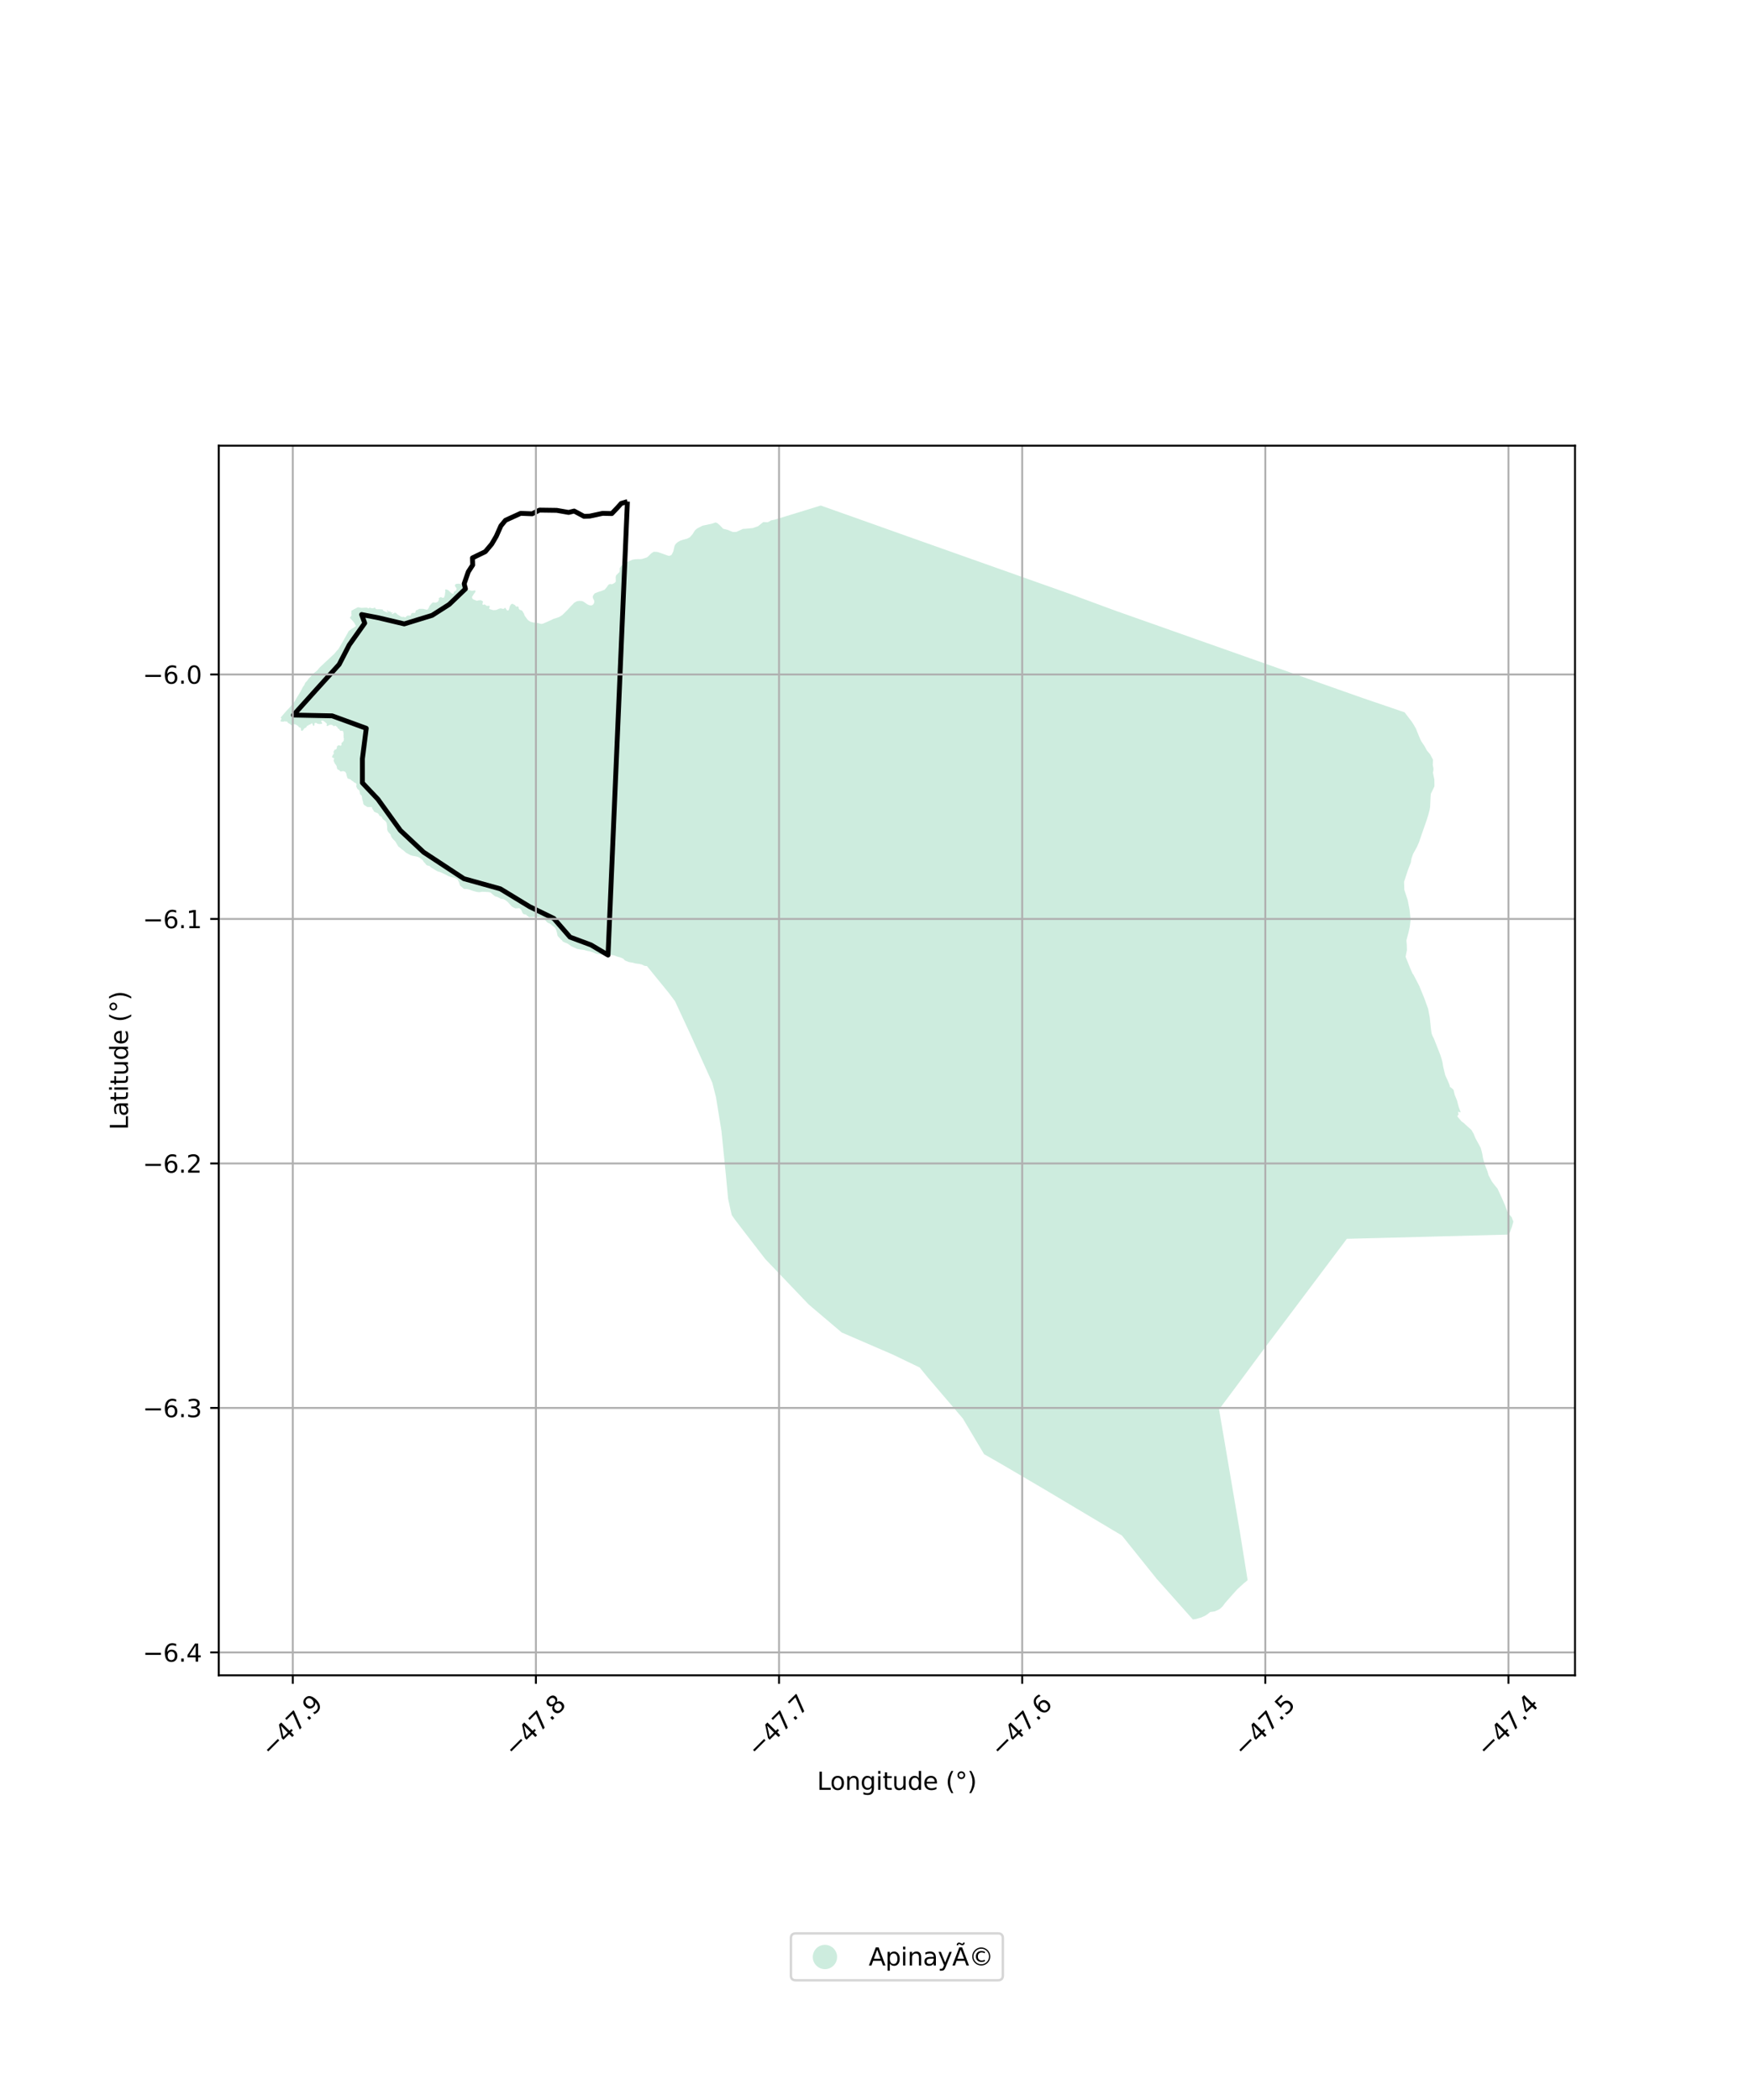 <?xml version="1.0" encoding="utf-8" standalone="no"?>
<!DOCTYPE svg PUBLIC "-//W3C//DTD SVG 1.1//EN"
  "http://www.w3.org/Graphics/SVG/1.1/DTD/svg11.dtd">
<svg xmlns:xlink="http://www.w3.org/1999/xlink" width="720pt" height="864pt" viewBox="0 0 720 864" xmlns="http://www.w3.org/2000/svg" version="1.1">
 <defs>
  <style type="text/css">*{stroke-linejoin: round; stroke-linecap: butt}</style>
 </defs>
 <g id="figure_1">
  <g id="patch_1">
   <path d="M 0 864 
L 720 864 
L 720 0 
L 0 0 
z
" style="fill: #ffffff"/>
  </g>
  <g id="axes_1">
   <g id="patch_2">
    <path d="M 90 689.273 
L 648 689.273 
L 648 183.367 
L 90 183.367 
z
" style="fill: #ffffff"/>
   </g>
   <g id="PatchCollection_1">
    <path d="M 200.013 249.144 
L 200.421 249.297 
L 201.021 249.223 
L 201.478 249.309 
L 201.456 249.742 
L 201.236 250.403 
L 201.699 250.683 
L 202.941 251.037 
L 204.086 250.966 
L 204.727 250.715 
L 205.326 250.452 
L 205.962 250.286 
L 206.51 250.408 
L 207.009 250.541 
L 207.357 250.45 
L 207.622 250.129 
L 207.912 250.111 
L 208.428 250.874 
L 208.74 251.238 
L 209.371 250.996 
L 209.427 250.581 
L 209.599 250.134 
L 209.722 249.607 
L 209.892 249.189 
L 210.171 248.792 
L 210.441 248.497 
L 211.029 248.44 
L 211.442 248.777 
L 211.742 248.806 
L 212.017 249.151 
L 212.383 249.615 
L 212.837 249.476 
L 213.309 249.658 
L 213.452 250.414 
L 213.853 250.913 
L 214.606 251.101 
L 215.063 251.605 
L 215.393 252.226 
L 215.476 252.246 
L 215.568 252.488 
L 215.882 253.322 
L 216.998 254.904 
L 217.482 255.309 
L 218.213 255.785 
L 218.423 255.841 
L 219.426 256.111 
L 221.496 256.376 
L 222.056 256.568 
L 222.678 256.698 
L 223.056 256.665 
L 223.549 256.532 
L 226.737 255.122 
L 227.725 254.612 
L 228.645 254.356 
L 230.104 253.833 
L 231.409 253.006 
L 233.703 250.712 
L 234.757 249.532 
L 236.272 247.975 
L 237.304 247.389 
L 238.211 247.213 
L 239.415 247.282 
L 239.844 247.444 
L 240.401 247.755 
L 241.675 248.652 
L 242.339 248.973 
L 243.036 249.083 
L 243.441 249.053 
L 243.752 248.92 
L 244.127 248.605 
L 244.365 248.173 
L 244.497 247.764 
L 244.498 247.67 
L 244.498 247.184 
L 243.91 245.985 
L 243.883 245.457 
L 244.022 245.034 
L 244.468 244.357 
L 244.74 244.102 
L 245.862 243.645 
L 247.505 243.121 
L 248.765 242.613 
L 249.743 241.459 
L 250.124 240.846 
L 250.347 240.596 
L 250.638 240.396 
L 251.03 240.313 
L 251.871 240.363 
L 252.555 240.021 
L 253 239.712 
L 253.25 239.42 
L 253.367 239.154 
L 253.307 237.475 
L 253.428 236.846 
L 253.628 236.56 
L 254.859 235.355 
L 255.017 234.425 
L 254.944 234.241 
L 254.95 233.762 
L 255.033 233.714 
L 255.322 233.168 
L 255.96 232.473 
L 256.55 232 
L 257.54 231.513 
L 258.149 231.125 
L 258.758 230.921 
L 260.161 230.292 
L 261.2 230.115 
L 262.569 230.027 
L 263.223 230.061 
L 264.192 229.961 
L 266.112 229.355 
L 266.521 229.08 
L 267.918 227.687 
L 268.932 227.022 
L 270.366 227.071 
L 271.171 227.305 
L 274.901 228.634 
L 275.482 228.69 
L 275.919 228.484 
L 276.319 228.272 
L 277.034 226.826 
L 277.526 224.652 
L 277.717 224.213 
L 278.155 223.609 
L 278.888 223.02 
L 279.942 222.422 
L 281.057 222.057 
L 282.622 221.654 
L 283.835 221.034 
L 284.977 219.727 
L 285.691 218.564 
L 286.064 218.066 
L 286.725 217.515 
L 287.373 217.14 
L 289.068 216.275 
L 292.915 215.455 
L 294.399 214.945 
L 295.183 215.269 
L 296.111 216.064 
L 297.532 217.54 
L 299.339 217.984 
L 301.469 218.865 
L 302.951 218.843 
L 305.677 217.605 
L 306.589 217.565 
L 308.48 217.384 
L 309.733 217.258 
L 311.905 216.488 
L 314.022 214.804 
L 315.895 214.875 
L 317.257 214.096 
L 318.766 213.799 
L 337.683 207.993 
L 354.553 213.964 
L 373.398 220.675 
L 390.615 226.778 
L 423.509 238.435 
L 440.059 244.3 
L 458.836 251.229 
L 472.635 256.099 
L 491.917 262.919 
L 511.563 269.86 
L 526.193 275.026 
L 543.882 281.274 
L 560.663 287.195 
L 577.893 293.07 
L 580.769 296.836 
L 581.671 298.212 
L 582.55 299.771 
L 584.101 303.596 
L 584.528 304.536 
L 584.911 305.223 
L 585.881 306.645 
L 586.558 307.792 
L 587.031 308.731 
L 588.405 310.358 
L 589.583 312.596 
L 589.48 314.756 
L 589.747 315.992 
L 589.766 316.815 
L 589.556 317.935 
L 590.138 320.734 
L 590.17 323.54 
L 588.677 326.642 
L 588.556 328.448 
L 588.381 332.06 
L 588.171 333.248 
L 587.732 334.915 
L 587.04 337.222 
L 584.67 344.002 
L 584.302 345.098 
L 583.841 346.491 
L 582.992 348.407 
L 581.389 351.327 
L 580.814 352.948 
L 580.629 353.701 
L 580.465 354.867 
L 579.253 357.954 
L 577.667 362.83 
L 577.769 366.066 
L 579.149 370.282 
L 579.913 374.167 
L 580.376 378.277 
L 580.028 381.274 
L 579.541 383.467 
L 578.636 386.915 
L 578.798 388.85 
L 578.849 390.895 
L 578.303 393.657 
L 580.14 398.22 
L 581.168 400.578 
L 581.552 401.059 
L 583.943 405.67 
L 586.036 410.804 
L 587.577 415.081 
L 587.998 417.369 
L 588.243 418.628 
L 588.482 420.961 
L 588.765 423.569 
L 589.008 425.171 
L 589.232 425.858 
L 589.547 426.545 
L 589.93 427.256 
L 591.75 431.883 
L 592.603 434.082 
L 593.23 436.074 
L 593.542 437.356 
L 593.696 438.5 
L 594.03 439.988 
L 594.543 442.094 
L 594.723 442.62 
L 594.948 443.124 
L 595.443 444.155 
L 596.095 445.668 
L 596.409 446.492 
L 596.581 447.255 
L 597.054 447.501 
L 598.002 448.349 
L 598.533 450.512 
L 599.476 452.831 
L 600.123 455.37 
L 600.99 457.662 
L 599.836 457.426 
L 600.093 458.457 
L 599.555 459.266 
L 600.03 459.839 
L 601.283 461.343 
L 602.405 462.16 
L 602.948 462.711 
L 603.921 463.584 
L 605.375 464.881 
L 606.263 466.385 
L 606.998 468.214 
L 609.198 472.252 
L 609.623 473.763 
L 609.824 474.632 
L 609.957 475.296 
L 610.067 476.051 
L 610.178 476.623 
L 610.402 477.448 
L 610.782 478.753 
L 611.366 480.379 
L 611.995 481.937 
L 612.42 483.516 
L 613.804 486.125 
L 615.006 487.69 
L 616.117 489.036 
L 618.049 493.212 
L 619.238 495.941 
L 620.076 498.262 
L 620.879 499.666 
L 621.485 500.233 
L 622.01 500.917 
L 622.285 501.768 
L 622.636 502.574 
L 622.087 504.626 
L 621.762 505.504 
L 621.241 506.905 
L 620.705 507.948 
L 609.434 508.244 
L 591.494 508.715 
L 572.475 509.214 
L 554.13 509.688 
L 529.93 541.886 
L 519.776 555.345 
L 508.814 570.154 
L 501.556 579.867 
L 504.86 599.264 
L 510.026 629.65 
L 513.306 650.11 
L 512.48 650.856 
L 511.955 651.232 
L 509.096 653.829 
L 505.96 657.33 
L 504.129 659.406 
L 503.013 660.916 
L 502.214 661.67 
L 501.751 662.047 
L 500.807 662.527 
L 499.75 662.972 
L 497.904 663.245 
L 496.591 664.274 
L 495.752 664.797 
L 495.752 664.797 
L 494.275 665.469 
L 493.124 665.785 
L 491.909 666.14 
L 490.757 666.277 
L 475.864 649.551 
L 461.583 631.753 
L 430.349 613.137 
L 412.17 602.459 
L 404.88 598.285 
L 399.536 589.31 
L 396.179 583.66 
L 381.572 566.542 
L 378.386 562.634 
L 367.338 557.316 
L 346.313 548.224 
L 332.734 536.715 
L 323.812 527.381 
L 314.822 517.977 
L 306.526 507.206 
L 302.521 501.991 
L 301.079 499.952 
L 300.453 497.279 
L 299.566 493.216 
L 298.63 483.228 
L 296.821 465.274 
L 294.573 451.388 
L 293.061 445.46 
L 283.614 424.601 
L 277.718 411.934 
L 275.292 408.686 
L 266.16 397.457 
L 265.179 397.38 
L 264.122 396.848 
L 263.117 396.599 
L 261.545 396.413 
L 260.356 396.08 
L 259.392 395.93 
L 258.604 395.768 
L 257.144 395.167 
L 256.386 394.405 
L 255.253 393.921 
L 254.014 393.605 
L 252.701 393.084 
L 251.684 392.936 
L 250.019 392.75 
L 248.264 392.743 
L 247.09 392.71 
L 245.387 392.396 
L 243.889 391.764 
L 242.742 391.429 
L 241.559 391.206 
L 240.246 390.816 
L 238.933 390.667 
L 237.564 390.444 
L 235.82 389.677 
L 235.395 389.472 
L 235.025 389.305 
L 234.692 389.044 
L 234.396 388.84 
L 234.156 388.672 
L 233.897 388.468 
L 233.49 388.226 
L 233.065 388.022 
L 232.454 387.817 
L 232.029 387.594 
L 231.53 387.371 
L 231.308 386.943 
L 230.827 386.534 
L 230.291 386.013 
L 229.671 385.353 
L 229.384 384.981 
L 229.292 384.526 
L 229.199 384.005 
L 229.088 383.54 
L 228.977 383.187 
L 228.867 382.778 
L 228.645 382.238 
L 228.386 381.773 
L 227.905 381.327 
L 227.535 381.03 
L 227.128 380.713 
L 226.758 380.341 
L 226.333 380.063 
L 225.852 379.877 
L 225.371 379.616 
L 224.964 379.356 
L 224.576 378.817 
L 224.188 378.445 
L 223.799 377.887 
L 223.06 377.534 
L 222.264 377.329 
L 221.53 377.315 
L 219.607 377.315 
L 217.702 377.371 
L 217.092 376.924 
L 216.389 376.292 
L 215.539 376.162 
L 215.076 375.79 
L 214.743 375.121 
L 214.429 374.321 
L 213.745 373.67 
L 213.523 373.652 
L 212.057 373.745 
L 211.336 373.41 
L 210.596 372.982 
L 209.875 372.22 
L 209.112 371.327 
L 208.169 370.509 
L 207.226 369.914 
L 205.987 369.728 
L 204.674 369.04 
L 203.652 368.761 
L 202.764 368.054 
L 201.858 367.217 
L 200.989 367.013 
L 199.898 366.957 
L 198.483 366.883 
L 197.133 367.087 
L 196.43 366.994 
L 195.358 366.752 
L 194.119 366.381 
L 193.176 366.027 
L 192.066 365.748 
L 190.901 365.748 
L 189.25 364.335 
L 189.028 363.554 
L 188.788 362.847 
L 188.233 361.825 
L 187.198 361.192 
L 186.051 360.951 
L 184.645 360.541 
L 183.536 359.928 
L 182.278 359.333 
L 180.965 358.756 
L 180.189 358.57 
L 179.264 358.068 
L 178.57 357.622 
L 177.461 356.971 
L 176.629 356.246 
L 175.87 356.134 
L 175.316 355.762 
L 174.822 355.079 
L 174.407 354.709 
L 173.882 353.838 
L 172.717 352.954 
L 171.83 352.508 
L 170.96 352.303 
L 169.925 352.136 
L 168.963 351.876 
L 168.186 351.448 
L 167.058 350.853 
L 165.875 349.793 
L 165.334 349.44 
L 164.465 348.696 
L 163.91 348.324 
L 163.263 347.245 
L 162.671 346.241 
L 161.691 345.218 
L 161.043 344.437 
L 160.655 343.284 
L 160.005 342.632 
L 159.522 341.964 
L 159.3 341.276 
L 159.282 340.142 
L 159.078 338.598 
L 158.579 337.836 
L 157.821 337.241 
L 157.303 336.739 
L 157.044 336.125 
L 156.619 335.846 
L 156.083 335.641 
L 155.916 335.177 
L 155.491 334.619 
L 154.548 334.265 
L 153.789 333.838 
L 153.604 333.28 
L 153.198 332.871 
L 153.068 332.22 
L 152.791 332.015 
L 152.143 332.052 
L 151.51 332.052 
L 151.029 331.978 
L 150.567 331.662 
L 149.772 331.178 
L 149.402 330.472 
L 149.365 329.932 
L 149.069 328.966 
L 148.958 328.129 
L 148.792 327.31 
L 148.514 327.087 
L 148.144 326.734 
L 148.033 326.158 
L 147.885 325.349 
L 147.645 325.023 
L 147.109 324.661 
L 146.813 324.131 
L 146.563 323.498 
L 146.711 322.689 
L 146.424 322.187 
L 146.073 322.094 
L 145.703 321.908 
L 145.389 321.583 
L 144.674 321.146 
L 144.268 320.681 
L 143.657 320.495 
L 143.01 320.253 
L 142.862 319.844 
L 142.622 319.119 
L 142.474 318.245 
L 142.011 317.51 
L 141.161 317.241 
L 140.365 317.417 
L 139.94 317.371 
L 139.829 317.092 
L 139.385 316.776 
L 138.905 316.553 
L 138.72 316.302 
L 138.572 315.679 
L 138.498 315.177 
L 138.174 314.684 
L 137.707 314.045 
L 137.259 312.982 
L 137.351 312.471 
L 137.508 312.043 
L 137.24 311.82 
L 136.898 311.774 
L 136.621 311.467 
L 136.667 311.123 
L 136.953 310.602 
L 137.268 310.211 
L 137.342 309.747 
L 137.166 309.272 
L 137.476 308.933 
L 137.643 308.465 
L 137.795 308.398 
L 138.047 308.382 
L 138.233 308.265 
L 138.419 308.143 
L 138.53 307.901 
L 138.585 307.594 
L 138.609 307.166 
L 138.812 306.981 
L 138.983 306.776 
L 139.085 306.683 
L 139.297 306.609 
L 139.566 306.627 
L 139.899 306.739 
L 140.091 306.852 
L 140.379 306.701 
L 140.509 306.45 
L 140.49 305.967 
L 140.518 305.707 
L 140.636 305.551 
L 140.771 305.45 
L 140.86 305.428 
L 140.99 305.288 
L 141.119 305.112 
L 141.212 304.926 
L 141.443 304.749 
L 141.443 304.293 
L 141.517 304.005 
L 141.35 303.382 
L 141.369 302.945 
L 141.304 302.452 
L 141.406 302.08 
L 141.299 301.699 
L 141.295 301.267 
L 141.2 301.02 
L 141.117 300.807 
L 140.604 300.639 
L 140.423 300.649 
L 140.183 300.672 
L 139.973 300.646 
L 139.725 300.269 
L 139.599 299.984 
L 139.386 299.867 
L 139.138 299.841 
L 138.924 299.412 
L 138.744 299.1 
L 138.446 298.983 
L 138.313 298.756 
L 138.031 298.575 
L 137.663 298.689 
L 137.3 298.794 
L 137.115 298.64 
L 136.893 298.436 
L 136.588 298.236 
L 136.182 298.203 
L 135.888 298.208 
L 135.587 298.236 
L 135.264 298.422 
L 134.806 298.682 
L 134.615 298.728 
L 134.426 298.635 
L 134.352 298.426 
L 134.477 298.05 
L 134.481 297.766 
L 134.199 297.51 
L 133.621 297.004 
L 133.176 296.674 
L 132.765 296.46 
L 132.441 296.533 
L 132.323 296.566 
L 132.239 296.583 
L 132.121 296.667 
L 132.141 296.72 
L 132.15 296.799 
L 132.15 296.906 
L 132.312 297.092 
L 132.469 297.259 
L 132.571 297.483 
L 132.487 297.734 
L 132.173 297.836 
L 131.896 297.827 
L 131.585 297.901 
L 131.387 297.873 
L 131.012 297.827 
L 130.659 297.793 
L 130.27 297.515 
L 130.012 297.408 
L 129.793 297.421 
L 129.54 297.464 
L 129.443 297.603 
L 129.372 297.761 
L 129.39 297.968 
L 129.353 298.199 
L 129.372 298.366 
L 129.238 298.547 
L 129.039 298.626 
L 128.915 298.608 
L 128.845 298.547 
L 128.73 298.329 
L 128.633 298.013 
L 128.549 297.748 
L 128.369 297.58 
L 128.193 297.622 
L 128.059 297.724 
L 127.884 297.873 
L 127.689 297.999 
L 127.126 298.201 
L 126.916 298.417 
L 126.648 298.533 
L 126.491 298.594 
L 126.292 298.687 
L 126.149 298.956 
L 125.978 299.245 
L 125.783 299.417 
L 125.534 299.468 
L 125.305 299.607 
L 125.157 299.774 
L 124.972 299.993 
L 124.815 300.23 
L 124.616 300.504 
L 124.362 300.662 
L 124.126 300.737 
L 123.997 300.649 
L 123.899 300.467 
L 123.835 300.244 
L 123.83 300.016 
L 123.812 299.77 
L 123.705 299.528 
L 123.552 299.379 
L 123.33 299.291 
L 123.094 299.263 
L 122.964 299.175 
L 122.872 299.003 
L 122.724 298.835 
L 122.516 298.594 
L 122.262 298.459 
L 122.026 298.347 
L 121.767 298.115 
L 121.49 298.017 
L 121.214 298.045 
L 121.02 297.933 
L 120.812 297.808 
L 120.637 297.994 
L 120.41 298.236 
L 120.063 298.375 
L 119.786 298.287 
L 119.508 298.078 
L 119.24 297.799 
L 118.852 297.631 
L 118.637 297.506 
L 118.387 297.292 
L 118.198 296.934 
L 117.856 296.818 
L 117.541 296.887 
L 117.181 296.748 
L 116.862 296.85 
L 116.487 296.962 
L 116.214 296.897 
L 115.831 296.869 
L 115.567 296.832 
L 115.364 296.571 
L 115.447 296.404 
L 115.512 296.265 
L 115.683 296.106 
L 115.734 295.837 
L 115.807 295.632 
L 115.469 295.262 
L 115.952 294.661 
L 117.895 292.413 
L 119.066 291.207 
L 121.172 288.649 
L 122.527 286.355 
L 123.276 285.153 
L 123.658 284.519 
L 124.217 283.417 
L 124.586 282.662 
L 125.209 281.828 
L 125.595 280.901 
L 126.421 280.017 
L 127.049 279.123 
L 128.26 277.891 
L 128.937 277.087 
L 129.513 276.646 
L 130.447 275.903 
L 131.542 274.596 
L 135.564 270.831 
L 137.575 268.96 
L 138.484 267.849 
L 139.14 267.167 
L 140.738 264.506 
L 142.265 261.796 
L 143.016 260.471 
L 143.399 259.718 
L 143.894 259.315 
L 144.47 258.872 
L 144.804 258.659 
L 145.615 258.18 
L 146.464 257.563 
L 145.783 256.326 
L 145.168 255.528 
L 143.92 254.188 
L 144.434 253.478 
L 144.68 252.991 
L 144.536 252.509 
L 144.592 251.921 
L 144.597 251.227 
L 144.973 251.077 
L 145.717 250.622 
L 146.052 250.472 
L 146.73 250.107 
L 147.275 249.831 
L 148.688 250.117 
L 150.119 250.021 
L 151.042 250.025 
L 151.62 250.351 
L 152.002 250.025 
L 152.423 250.049 
L 152.834 250.269 
L 153.455 250.276 
L 154.043 250.049 
L 154.338 249.999 
L 154.459 250.407 
L 155.046 250.686 
L 155.833 250.633 
L 156.339 250.665 
L 157.443 250.75 
L 157.646 251.192 
L 158.036 251.427 
L 158.938 251.823 
L 159.619 252.039 
L 159.427 251.651 
L 159.189 251.06 
L 159.434 251.013 
L 159.851 251.601 
L 160.601 251.556 
L 160.924 252.125 
L 161.237 251.885 
L 161.589 252.114 
L 161.314 252.298 
L 161.098 252.534 
L 161.491 252.661 
L 162.179 252.152 
L 162.787 252.077 
L 163.624 252.887 
L 164.385 253.342 
L 165.04 253.74 
L 165.62 253.841 
L 166.175 253.774 
L 166.625 254.02 
L 166.979 253.881 
L 167.18 253.564 
L 167.844 253.201 
L 168.181 253.293 
L 168.968 253.266 
L 169.26 252.387 
L 169.513 252.232 
L 170.07 252.163 
L 170.821 252.185 
L 171.079 251.154 
L 171.801 250.905 
L 172.453 250.488 
L 173.206 250.51 
L 174.14 250.511 
L 174.879 250.691 
L 175.751 250.886 
L 176.281 250.298 
L 176.695 249.343 
L 177.142 248.822 
L 177.692 248.158 
L 178.212 247.803 
L 178.853 247.937 
L 179.433 247.926 
L 180.216 247.494 
L 180.572 246.751 
L 180.496 246.17 
L 180.803 245.908 
L 181.35 245.67 
L 182.138 245.968 
L 182.657 245.855 
L 182.99 245.002 
L 183.116 243.932 
L 183.24 243.339 
L 183.128 242.884 
L 183.191 242.502 
L 183.828 242.553 
L 184.512 242.897 
L 185.317 243.677 
L 185.797 244.116 
L 186.416 244.326 
L 186.642 244.257 
L 186.653 243.724 
L 187.011 243.249 
L 187.783 242.91 
L 187.823 241.999 
L 187.297 241.342 
L 187.137 240.826 
L 187.474 240.315 
L 187.982 240.18 
L 188.444 240.16 
L 188.926 240.15 
L 189.905 240.513 
L 190.085 241.302 
L 191.39 242.178 
L 192.173 242.536 
L 193.06 242.833 
L 193.268 242.848 
L 194.222 243.108 
L 195.501 242.861 
L 195.637 243.443 
L 195.361 243.824 
L 194.815 244.602 
L 194.18 245.621 
L 194.233 245.99 
L 194.46 246.397 
L 194.837 246.64 
L 196.186 247.194 
L 196.913 246.991 
L 197.896 246.945 
L 198.728 247.447 
L 198.466 248.611 
L 198.766 248.877 
L 199.242 248.684 
L 199.626 248.762 
L 200.013 249.144 
" clip-path="url(#pa511cec1d3)" style="fill: #b3e2cd; fill-opacity: 0.65"/>
   </g>
   <g id="PatchCollection_2">
    <path d="M 258.135 206.363 
L 250.164 392.94 
L 243.151 388.772 
L 234.543 385.566 
L 227.848 377.873 
L 217.965 373.064 
L 205.85 365.691 
L 190.866 361.523 
L 174.288 350.623 
L 164.723 341.647 
L 155.478 328.824 
L 149.102 322.092 
L 149.102 312.154 
L 150.696 299.651 
L 136.668 294.522 
L 120.728 294.201 
L 129.654 284.264 
L 139.537 273.364 
L 143.682 265.349 
L 150.058 256.373 
L 148.783 252.847 
L 155.478 254.129 
L 166.317 256.694 
L 177.795 253.167 
L 184.808 248.679 
L 191.503 242.268 
L 190.972 240.178 
L 192.672 235.239 
L 194.467 232.484 
L 194.373 229.54 
L 199.663 226.975 
L 202.307 223.84 
L 204.197 220.611 
L 206.086 216.336 
L 207.975 214.057 
L 214.21 211.207 
L 218.933 211.397 
L 221.956 209.877 
L 229.04 209.972 
L 233.952 210.827 
L 236.219 210.257 
L 240.281 212.442 
L 242.643 212.347 
L 247.933 211.207 
L 251.711 211.302 
L 253.978 208.927 
L 255.584 207.123 
L 258.135 206.363 
" clip-path="url(#pa511cec1d3)" style="fill: none; stroke: #000000; stroke-width: 2"/>
   </g>
   <g id="matplotlib.axis_1">
    <g id="xtick_1">
     <g id="line2d_1">
      <path d="M 120.458 689.273 
L 120.458 183.367 
" clip-path="url(#pa511cec1d3)" style="fill: none; stroke: #b0b0b0; stroke-width: 0.8; stroke-linecap: square"/>
     </g>
     <g id="line2d_2">
      <defs>
       <path id="m0a90a902d7" d="M 0 0 
L 0 3.5 
" style="stroke: #000000; stroke-width: 0.8"/>
      </defs>
      <g>
       <use xlink:href="#m0a90a902d7" x="120.458" y="689.273" style="stroke: #000000; stroke-width: 0.8"/>
      </g>
     </g>
     <g id="text_1">
      <!-- −47.9 -->
      <g transform="translate(111.574 723.315) rotate(-45) scale(0.1 -0.1)">
       <defs>
        <path id="DejaVuSans-2212" d="M 678 2272 
L 4684 2272 
L 4684 1741 
L 678 1741 
L 678 2272 
z
" transform="scale(0.016)"/>
        <path id="DejaVuSans-34" d="M 2419 4116 
L 825 1625 
L 2419 1625 
L 2419 4116 
z
M 2253 4666 
L 3047 4666 
L 3047 1625 
L 3713 1625 
L 3713 1100 
L 3047 1100 
L 3047 0 
L 2419 0 
L 2419 1100 
L 313 1100 
L 313 1709 
L 2253 4666 
z
" transform="scale(0.016)"/>
        <path id="DejaVuSans-37" d="M 525 4666 
L 3525 4666 
L 3525 4397 
L 1831 0 
L 1172 0 
L 2766 4134 
L 525 4134 
L 525 4666 
z
" transform="scale(0.016)"/>
        <path id="DejaVuSans-2e" d="M 684 794 
L 1344 794 
L 1344 0 
L 684 0 
L 684 794 
z
" transform="scale(0.016)"/>
        <path id="DejaVuSans-39" d="M 703 97 
L 703 672 
Q 941 559 1184 500 
Q 1428 441 1663 441 
Q 2288 441 2617 861 
Q 2947 1281 2994 2138 
Q 2813 1869 2534 1725 
Q 2256 1581 1919 1581 
Q 1219 1581 811 2004 
Q 403 2428 403 3163 
Q 403 3881 828 4315 
Q 1253 4750 1959 4750 
Q 2769 4750 3195 4129 
Q 3622 3509 3622 2328 
Q 3622 1225 3098 567 
Q 2575 -91 1691 -91 
Q 1453 -91 1209 -44 
Q 966 3 703 97 
z
M 1959 2075 
Q 2384 2075 2632 2365 
Q 2881 2656 2881 3163 
Q 2881 3666 2632 3958 
Q 2384 4250 1959 4250 
Q 1534 4250 1286 3958 
Q 1038 3666 1038 3163 
Q 1038 2656 1286 2365 
Q 1534 2075 1959 2075 
z
" transform="scale(0.016)"/>
       </defs>
       <use xlink:href="#DejaVuSans-2212"/>
       <use xlink:href="#DejaVuSans-34" transform="translate(83.789 0)"/>
       <use xlink:href="#DejaVuSans-37" transform="translate(147.412 0)"/>
       <use xlink:href="#DejaVuSans-2e" transform="translate(211.035 0)"/>
       <use xlink:href="#DejaVuSans-39" transform="translate(242.822 0)"/>
      </g>
     </g>
    </g>
    <g id="xtick_2">
     <g id="line2d_3">
      <path d="M 220.491 689.273 
L 220.491 183.367 
" clip-path="url(#pa511cec1d3)" style="fill: none; stroke: #b0b0b0; stroke-width: 0.8; stroke-linecap: square"/>
     </g>
     <g id="line2d_4">
      <g>
       <use xlink:href="#m0a90a902d7" x="220.491" y="689.273" style="stroke: #000000; stroke-width: 0.8"/>
      </g>
     </g>
     <g id="text_2">
      <!-- −47.8 -->
      <g transform="translate(211.607 723.315) rotate(-45) scale(0.1 -0.1)">
       <defs>
        <path id="DejaVuSans-38" d="M 2034 2216 
Q 1584 2216 1326 1975 
Q 1069 1734 1069 1313 
Q 1069 891 1326 650 
Q 1584 409 2034 409 
Q 2484 409 2743 651 
Q 3003 894 3003 1313 
Q 3003 1734 2745 1975 
Q 2488 2216 2034 2216 
z
M 1403 2484 
Q 997 2584 770 2862 
Q 544 3141 544 3541 
Q 544 4100 942 4425 
Q 1341 4750 2034 4750 
Q 2731 4750 3128 4425 
Q 3525 4100 3525 3541 
Q 3525 3141 3298 2862 
Q 3072 2584 2669 2484 
Q 3125 2378 3379 2068 
Q 3634 1759 3634 1313 
Q 3634 634 3220 271 
Q 2806 -91 2034 -91 
Q 1263 -91 848 271 
Q 434 634 434 1313 
Q 434 1759 690 2068 
Q 947 2378 1403 2484 
z
M 1172 3481 
Q 1172 3119 1398 2916 
Q 1625 2713 2034 2713 
Q 2441 2713 2670 2916 
Q 2900 3119 2900 3481 
Q 2900 3844 2670 4047 
Q 2441 4250 2034 4250 
Q 1625 4250 1398 4047 
Q 1172 3844 1172 3481 
z
" transform="scale(0.016)"/>
       </defs>
       <use xlink:href="#DejaVuSans-2212"/>
       <use xlink:href="#DejaVuSans-34" transform="translate(83.789 0)"/>
       <use xlink:href="#DejaVuSans-37" transform="translate(147.412 0)"/>
       <use xlink:href="#DejaVuSans-2e" transform="translate(211.035 0)"/>
       <use xlink:href="#DejaVuSans-38" transform="translate(242.822 0)"/>
      </g>
     </g>
    </g>
    <g id="xtick_3">
     <g id="line2d_5">
      <path d="M 320.524 689.273 
L 320.524 183.367 
" clip-path="url(#pa511cec1d3)" style="fill: none; stroke: #b0b0b0; stroke-width: 0.8; stroke-linecap: square"/>
     </g>
     <g id="line2d_6">
      <g>
       <use xlink:href="#m0a90a902d7" x="320.524" y="689.273" style="stroke: #000000; stroke-width: 0.8"/>
      </g>
     </g>
     <g id="text_3">
      <!-- −47.7 -->
      <g transform="translate(311.641 723.315) rotate(-45) scale(0.1 -0.1)">
       <use xlink:href="#DejaVuSans-2212"/>
       <use xlink:href="#DejaVuSans-34" transform="translate(83.789 0)"/>
       <use xlink:href="#DejaVuSans-37" transform="translate(147.412 0)"/>
       <use xlink:href="#DejaVuSans-2e" transform="translate(211.035 0)"/>
       <use xlink:href="#DejaVuSans-37" transform="translate(242.822 0)"/>
      </g>
     </g>
    </g>
    <g id="xtick_4">
     <g id="line2d_7">
      <path d="M 420.557 689.273 
L 420.557 183.367 
" clip-path="url(#pa511cec1d3)" style="fill: none; stroke: #b0b0b0; stroke-width: 0.8; stroke-linecap: square"/>
     </g>
     <g id="line2d_8">
      <g>
       <use xlink:href="#m0a90a902d7" x="420.557" y="689.273" style="stroke: #000000; stroke-width: 0.8"/>
      </g>
     </g>
     <g id="text_4">
      <!-- −47.6 -->
      <g transform="translate(411.674 723.315) rotate(-45) scale(0.1 -0.1)">
       <defs>
        <path id="DejaVuSans-36" d="M 2113 2584 
Q 1688 2584 1439 2293 
Q 1191 2003 1191 1497 
Q 1191 994 1439 701 
Q 1688 409 2113 409 
Q 2538 409 2786 701 
Q 3034 994 3034 1497 
Q 3034 2003 2786 2293 
Q 2538 2584 2113 2584 
z
M 3366 4563 
L 3366 3988 
Q 3128 4100 2886 4159 
Q 2644 4219 2406 4219 
Q 1781 4219 1451 3797 
Q 1122 3375 1075 2522 
Q 1259 2794 1537 2939 
Q 1816 3084 2150 3084 
Q 2853 3084 3261 2657 
Q 3669 2231 3669 1497 
Q 3669 778 3244 343 
Q 2819 -91 2113 -91 
Q 1303 -91 875 529 
Q 447 1150 447 2328 
Q 447 3434 972 4092 
Q 1497 4750 2381 4750 
Q 2619 4750 2861 4703 
Q 3103 4656 3366 4563 
z
" transform="scale(0.016)"/>
       </defs>
       <use xlink:href="#DejaVuSans-2212"/>
       <use xlink:href="#DejaVuSans-34" transform="translate(83.789 0)"/>
       <use xlink:href="#DejaVuSans-37" transform="translate(147.412 0)"/>
       <use xlink:href="#DejaVuSans-2e" transform="translate(211.035 0)"/>
       <use xlink:href="#DejaVuSans-36" transform="translate(242.822 0)"/>
      </g>
     </g>
    </g>
    <g id="xtick_5">
     <g id="line2d_9">
      <path d="M 520.59 689.273 
L 520.59 183.367 
" clip-path="url(#pa511cec1d3)" style="fill: none; stroke: #b0b0b0; stroke-width: 0.8; stroke-linecap: square"/>
     </g>
     <g id="line2d_10">
      <g>
       <use xlink:href="#m0a90a902d7" x="520.59" y="689.273" style="stroke: #000000; stroke-width: 0.8"/>
      </g>
     </g>
     <g id="text_5">
      <!-- −47.5 -->
      <g transform="translate(511.707 723.315) rotate(-45) scale(0.1 -0.1)">
       <defs>
        <path id="DejaVuSans-35" d="M 691 4666 
L 3169 4666 
L 3169 4134 
L 1269 4134 
L 1269 2991 
Q 1406 3038 1543 3061 
Q 1681 3084 1819 3084 
Q 2600 3084 3056 2656 
Q 3513 2228 3513 1497 
Q 3513 744 3044 326 
Q 2575 -91 1722 -91 
Q 1428 -91 1123 -41 
Q 819 9 494 109 
L 494 744 
Q 775 591 1075 516 
Q 1375 441 1709 441 
Q 2250 441 2565 725 
Q 2881 1009 2881 1497 
Q 2881 1984 2565 2268 
Q 2250 2553 1709 2553 
Q 1456 2553 1204 2497 
Q 953 2441 691 2322 
L 691 4666 
z
" transform="scale(0.016)"/>
       </defs>
       <use xlink:href="#DejaVuSans-2212"/>
       <use xlink:href="#DejaVuSans-34" transform="translate(83.789 0)"/>
       <use xlink:href="#DejaVuSans-37" transform="translate(147.412 0)"/>
       <use xlink:href="#DejaVuSans-2e" transform="translate(211.035 0)"/>
       <use xlink:href="#DejaVuSans-35" transform="translate(242.822 0)"/>
      </g>
     </g>
    </g>
    <g id="xtick_6">
     <g id="line2d_11">
      <path d="M 620.624 689.273 
L 620.624 183.367 
" clip-path="url(#pa511cec1d3)" style="fill: none; stroke: #b0b0b0; stroke-width: 0.8; stroke-linecap: square"/>
     </g>
     <g id="line2d_12">
      <g>
       <use xlink:href="#m0a90a902d7" x="620.624" y="689.273" style="stroke: #000000; stroke-width: 0.8"/>
      </g>
     </g>
     <g id="text_6">
      <!-- −47.4 -->
      <g transform="translate(611.74 723.315) rotate(-45) scale(0.1 -0.1)">
       <use xlink:href="#DejaVuSans-2212"/>
       <use xlink:href="#DejaVuSans-34" transform="translate(83.789 0)"/>
       <use xlink:href="#DejaVuSans-37" transform="translate(147.412 0)"/>
       <use xlink:href="#DejaVuSans-2e" transform="translate(211.035 0)"/>
       <use xlink:href="#DejaVuSans-34" transform="translate(242.822 0)"/>
      </g>
     </g>
    </g>
    <g id="text_7">
     <!-- Longitude (°) -->
     <g transform="translate(336.14 736.384) scale(0.1 -0.1)">
      <defs>
       <path id="DejaVuSans-4c" d="M 628 4666 
L 1259 4666 
L 1259 531 
L 3531 531 
L 3531 0 
L 628 0 
L 628 4666 
z
" transform="scale(0.016)"/>
       <path id="DejaVuSans-6f" d="M 1959 3097 
Q 1497 3097 1228 2736 
Q 959 2375 959 1747 
Q 959 1119 1226 758 
Q 1494 397 1959 397 
Q 2419 397 2687 759 
Q 2956 1122 2956 1747 
Q 2956 2369 2687 2733 
Q 2419 3097 1959 3097 
z
M 1959 3584 
Q 2709 3584 3137 3096 
Q 3566 2609 3566 1747 
Q 3566 888 3137 398 
Q 2709 -91 1959 -91 
Q 1206 -91 779 398 
Q 353 888 353 1747 
Q 353 2609 779 3096 
Q 1206 3584 1959 3584 
z
" transform="scale(0.016)"/>
       <path id="DejaVuSans-6e" d="M 3513 2113 
L 3513 0 
L 2938 0 
L 2938 2094 
Q 2938 2591 2744 2837 
Q 2550 3084 2163 3084 
Q 1697 3084 1428 2787 
Q 1159 2491 1159 1978 
L 1159 0 
L 581 0 
L 581 3500 
L 1159 3500 
L 1159 2956 
Q 1366 3272 1645 3428 
Q 1925 3584 2291 3584 
Q 2894 3584 3203 3211 
Q 3513 2838 3513 2113 
z
" transform="scale(0.016)"/>
       <path id="DejaVuSans-67" d="M 2906 1791 
Q 2906 2416 2648 2759 
Q 2391 3103 1925 3103 
Q 1463 3103 1205 2759 
Q 947 2416 947 1791 
Q 947 1169 1205 825 
Q 1463 481 1925 481 
Q 2391 481 2648 825 
Q 2906 1169 2906 1791 
z
M 3481 434 
Q 3481 -459 3084 -895 
Q 2688 -1331 1869 -1331 
Q 1566 -1331 1297 -1286 
Q 1028 -1241 775 -1147 
L 775 -588 
Q 1028 -725 1275 -790 
Q 1522 -856 1778 -856 
Q 2344 -856 2625 -561 
Q 2906 -266 2906 331 
L 2906 616 
Q 2728 306 2450 153 
Q 2172 0 1784 0 
Q 1141 0 747 490 
Q 353 981 353 1791 
Q 353 2603 747 3093 
Q 1141 3584 1784 3584 
Q 2172 3584 2450 3431 
Q 2728 3278 2906 2969 
L 2906 3500 
L 3481 3500 
L 3481 434 
z
" transform="scale(0.016)"/>
       <path id="DejaVuSans-69" d="M 603 3500 
L 1178 3500 
L 1178 0 
L 603 0 
L 603 3500 
z
M 603 4863 
L 1178 4863 
L 1178 4134 
L 603 4134 
L 603 4863 
z
" transform="scale(0.016)"/>
       <path id="DejaVuSans-74" d="M 1172 4494 
L 1172 3500 
L 2356 3500 
L 2356 3053 
L 1172 3053 
L 1172 1153 
Q 1172 725 1289 603 
Q 1406 481 1766 481 
L 2356 481 
L 2356 0 
L 1766 0 
Q 1100 0 847 248 
Q 594 497 594 1153 
L 594 3053 
L 172 3053 
L 172 3500 
L 594 3500 
L 594 4494 
L 1172 4494 
z
" transform="scale(0.016)"/>
       <path id="DejaVuSans-75" d="M 544 1381 
L 544 3500 
L 1119 3500 
L 1119 1403 
Q 1119 906 1312 657 
Q 1506 409 1894 409 
Q 2359 409 2629 706 
Q 2900 1003 2900 1516 
L 2900 3500 
L 3475 3500 
L 3475 0 
L 2900 0 
L 2900 538 
Q 2691 219 2414 64 
Q 2138 -91 1772 -91 
Q 1169 -91 856 284 
Q 544 659 544 1381 
z
M 1991 3584 
L 1991 3584 
z
" transform="scale(0.016)"/>
       <path id="DejaVuSans-64" d="M 2906 2969 
L 2906 4863 
L 3481 4863 
L 3481 0 
L 2906 0 
L 2906 525 
Q 2725 213 2448 61 
Q 2172 -91 1784 -91 
Q 1150 -91 751 415 
Q 353 922 353 1747 
Q 353 2572 751 3078 
Q 1150 3584 1784 3584 
Q 2172 3584 2448 3432 
Q 2725 3281 2906 2969 
z
M 947 1747 
Q 947 1113 1208 752 
Q 1469 391 1925 391 
Q 2381 391 2643 752 
Q 2906 1113 2906 1747 
Q 2906 2381 2643 2742 
Q 2381 3103 1925 3103 
Q 1469 3103 1208 2742 
Q 947 2381 947 1747 
z
" transform="scale(0.016)"/>
       <path id="DejaVuSans-65" d="M 3597 1894 
L 3597 1613 
L 953 1613 
Q 991 1019 1311 708 
Q 1631 397 2203 397 
Q 2534 397 2845 478 
Q 3156 559 3463 722 
L 3463 178 
Q 3153 47 2828 -22 
Q 2503 -91 2169 -91 
Q 1331 -91 842 396 
Q 353 884 353 1716 
Q 353 2575 817 3079 
Q 1281 3584 2069 3584 
Q 2775 3584 3186 3129 
Q 3597 2675 3597 1894 
z
M 3022 2063 
Q 3016 2534 2758 2815 
Q 2500 3097 2075 3097 
Q 1594 3097 1305 2825 
Q 1016 2553 972 2059 
L 3022 2063 
z
" transform="scale(0.016)"/>
       <path id="DejaVuSans-20" transform="scale(0.016)"/>
       <path id="DejaVuSans-28" d="M 1984 4856 
Q 1566 4138 1362 3434 
Q 1159 2731 1159 2009 
Q 1159 1288 1364 580 
Q 1569 -128 1984 -844 
L 1484 -844 
Q 1016 -109 783 600 
Q 550 1309 550 2009 
Q 550 2706 781 3412 
Q 1013 4119 1484 4856 
L 1984 4856 
z
" transform="scale(0.016)"/>
       <path id="DejaVuSans-b0" d="M 1600 4347 
Q 1350 4347 1178 4173 
Q 1006 4000 1006 3750 
Q 1006 3503 1178 3333 
Q 1350 3163 1600 3163 
Q 1850 3163 2022 3333 
Q 2194 3503 2194 3750 
Q 2194 3997 2020 4172 
Q 1847 4347 1600 4347 
z
M 1600 4750 
Q 1800 4750 1984 4673 
Q 2169 4597 2303 4453 
Q 2447 4313 2519 4134 
Q 2591 3956 2591 3750 
Q 2591 3338 2302 3052 
Q 2013 2766 1594 2766 
Q 1172 2766 890 3047 
Q 609 3328 609 3750 
Q 609 4169 896 4459 
Q 1184 4750 1600 4750 
z
" transform="scale(0.016)"/>
       <path id="DejaVuSans-29" d="M 513 4856 
L 1013 4856 
Q 1481 4119 1714 3412 
Q 1947 2706 1947 2009 
Q 1947 1309 1714 600 
Q 1481 -109 1013 -844 
L 513 -844 
Q 928 -128 1133 580 
Q 1338 1288 1338 2009 
Q 1338 2731 1133 3434 
Q 928 4138 513 4856 
z
" transform="scale(0.016)"/>
      </defs>
      <use xlink:href="#DejaVuSans-4c"/>
      <use xlink:href="#DejaVuSans-6f" transform="translate(53.963 0)"/>
      <use xlink:href="#DejaVuSans-6e" transform="translate(115.145 0)"/>
      <use xlink:href="#DejaVuSans-67" transform="translate(178.523 0)"/>
      <use xlink:href="#DejaVuSans-69" transform="translate(242 0)"/>
      <use xlink:href="#DejaVuSans-74" transform="translate(269.783 0)"/>
      <use xlink:href="#DejaVuSans-75" transform="translate(308.992 0)"/>
      <use xlink:href="#DejaVuSans-64" transform="translate(372.371 0)"/>
      <use xlink:href="#DejaVuSans-65" transform="translate(435.848 0)"/>
      <use xlink:href="#DejaVuSans-20" transform="translate(497.371 0)"/>
      <use xlink:href="#DejaVuSans-28" transform="translate(529.158 0)"/>
      <use xlink:href="#DejaVuSans-b0" transform="translate(568.172 0)"/>
      <use xlink:href="#DejaVuSans-29" transform="translate(618.172 0)"/>
     </g>
    </g>
   </g>
   <g id="matplotlib.axis_2">
    <g id="ytick_1">
     <g id="line2d_13">
      <path d="M 90 679.853 
L 648 679.853 
" clip-path="url(#pa511cec1d3)" style="fill: none; stroke: #b0b0b0; stroke-width: 0.8; stroke-linecap: square"/>
     </g>
     <g id="line2d_14">
      <defs>
       <path id="me36882de12" d="M 0 0 
L -3.5 0 
" style="stroke: #000000; stroke-width: 0.8"/>
      </defs>
      <g>
       <use xlink:href="#me36882de12" x="90" y="679.853" style="stroke: #000000; stroke-width: 0.8"/>
      </g>
     </g>
     <g id="text_8">
      <!-- −6.4 -->
      <g transform="translate(58.717 683.652) scale(0.1 -0.1)">
       <use xlink:href="#DejaVuSans-2212"/>
       <use xlink:href="#DejaVuSans-36" transform="translate(83.789 0)"/>
       <use xlink:href="#DejaVuSans-2e" transform="translate(147.412 0)"/>
       <use xlink:href="#DejaVuSans-34" transform="translate(179.199 0)"/>
      </g>
     </g>
    </g>
    <g id="ytick_2">
     <g id="line2d_15">
      <path d="M 90 579.264 
L 648 579.264 
" clip-path="url(#pa511cec1d3)" style="fill: none; stroke: #b0b0b0; stroke-width: 0.8; stroke-linecap: square"/>
     </g>
     <g id="line2d_16">
      <g>
       <use xlink:href="#me36882de12" x="90" y="579.264" style="stroke: #000000; stroke-width: 0.8"/>
      </g>
     </g>
     <g id="text_9">
      <!-- −6.3 -->
      <g transform="translate(58.717 583.064) scale(0.1 -0.1)">
       <defs>
        <path id="DejaVuSans-33" d="M 2597 2516 
Q 3050 2419 3304 2112 
Q 3559 1806 3559 1356 
Q 3559 666 3084 287 
Q 2609 -91 1734 -91 
Q 1441 -91 1130 -33 
Q 819 25 488 141 
L 488 750 
Q 750 597 1062 519 
Q 1375 441 1716 441 
Q 2309 441 2620 675 
Q 2931 909 2931 1356 
Q 2931 1769 2642 2001 
Q 2353 2234 1838 2234 
L 1294 2234 
L 1294 2753 
L 1863 2753 
Q 2328 2753 2575 2939 
Q 2822 3125 2822 3475 
Q 2822 3834 2567 4026 
Q 2313 4219 1838 4219 
Q 1578 4219 1281 4162 
Q 984 4106 628 3988 
L 628 4550 
Q 988 4650 1302 4700 
Q 1616 4750 1894 4750 
Q 2613 4750 3031 4423 
Q 3450 4097 3450 3541 
Q 3450 3153 3228 2886 
Q 3006 2619 2597 2516 
z
" transform="scale(0.016)"/>
       </defs>
       <use xlink:href="#DejaVuSans-2212"/>
       <use xlink:href="#DejaVuSans-36" transform="translate(83.789 0)"/>
       <use xlink:href="#DejaVuSans-2e" transform="translate(147.412 0)"/>
       <use xlink:href="#DejaVuSans-33" transform="translate(179.199 0)"/>
      </g>
     </g>
    </g>
    <g id="ytick_3">
     <g id="line2d_17">
      <path d="M 90 478.676 
L 648 478.676 
" clip-path="url(#pa511cec1d3)" style="fill: none; stroke: #b0b0b0; stroke-width: 0.8; stroke-linecap: square"/>
     </g>
     <g id="line2d_18">
      <g>
       <use xlink:href="#me36882de12" x="90" y="478.676" style="stroke: #000000; stroke-width: 0.8"/>
      </g>
     </g>
     <g id="text_10">
      <!-- −6.2 -->
      <g transform="translate(58.717 482.475) scale(0.1 -0.1)">
       <defs>
        <path id="DejaVuSans-32" d="M 1228 531 
L 3431 531 
L 3431 0 
L 469 0 
L 469 531 
Q 828 903 1448 1529 
Q 2069 2156 2228 2338 
Q 2531 2678 2651 2914 
Q 2772 3150 2772 3378 
Q 2772 3750 2511 3984 
Q 2250 4219 1831 4219 
Q 1534 4219 1204 4116 
Q 875 4013 500 3803 
L 500 4441 
Q 881 4594 1212 4672 
Q 1544 4750 1819 4750 
Q 2544 4750 2975 4387 
Q 3406 4025 3406 3419 
Q 3406 3131 3298 2873 
Q 3191 2616 2906 2266 
Q 2828 2175 2409 1742 
Q 1991 1309 1228 531 
z
" transform="scale(0.016)"/>
       </defs>
       <use xlink:href="#DejaVuSans-2212"/>
       <use xlink:href="#DejaVuSans-36" transform="translate(83.789 0)"/>
       <use xlink:href="#DejaVuSans-2e" transform="translate(147.412 0)"/>
       <use xlink:href="#DejaVuSans-32" transform="translate(179.199 0)"/>
      </g>
     </g>
    </g>
    <g id="ytick_4">
     <g id="line2d_19">
      <path d="M 90 378.088 
L 648 378.088 
" clip-path="url(#pa511cec1d3)" style="fill: none; stroke: #b0b0b0; stroke-width: 0.8; stroke-linecap: square"/>
     </g>
     <g id="line2d_20">
      <g>
       <use xlink:href="#me36882de12" x="90" y="378.088" style="stroke: #000000; stroke-width: 0.8"/>
      </g>
     </g>
     <g id="text_11">
      <!-- −6.1 -->
      <g transform="translate(58.717 381.887) scale(0.1 -0.1)">
       <defs>
        <path id="DejaVuSans-31" d="M 794 531 
L 1825 531 
L 1825 4091 
L 703 3866 
L 703 4441 
L 1819 4666 
L 2450 4666 
L 2450 531 
L 3481 531 
L 3481 0 
L 794 0 
L 794 531 
z
" transform="scale(0.016)"/>
       </defs>
       <use xlink:href="#DejaVuSans-2212"/>
       <use xlink:href="#DejaVuSans-36" transform="translate(83.789 0)"/>
       <use xlink:href="#DejaVuSans-2e" transform="translate(147.412 0)"/>
       <use xlink:href="#DejaVuSans-31" transform="translate(179.199 0)"/>
      </g>
     </g>
    </g>
    <g id="ytick_5">
     <g id="line2d_21">
      <path d="M 90 277.5 
L 648 277.5 
" clip-path="url(#pa511cec1d3)" style="fill: none; stroke: #b0b0b0; stroke-width: 0.8; stroke-linecap: square"/>
     </g>
     <g id="line2d_22">
      <g>
       <use xlink:href="#me36882de12" x="90" y="277.5" style="stroke: #000000; stroke-width: 0.8"/>
      </g>
     </g>
     <g id="text_12">
      <!-- −6.0 -->
      <g transform="translate(58.717 281.299) scale(0.1 -0.1)">
       <defs>
        <path id="DejaVuSans-30" d="M 2034 4250 
Q 1547 4250 1301 3770 
Q 1056 3291 1056 2328 
Q 1056 1369 1301 889 
Q 1547 409 2034 409 
Q 2525 409 2770 889 
Q 3016 1369 3016 2328 
Q 3016 3291 2770 3770 
Q 2525 4250 2034 4250 
z
M 2034 4750 
Q 2819 4750 3233 4129 
Q 3647 3509 3647 2328 
Q 3647 1150 3233 529 
Q 2819 -91 2034 -91 
Q 1250 -91 836 529 
Q 422 1150 422 2328 
Q 422 3509 836 4129 
Q 1250 4750 2034 4750 
z
" transform="scale(0.016)"/>
       </defs>
       <use xlink:href="#DejaVuSans-2212"/>
       <use xlink:href="#DejaVuSans-36" transform="translate(83.789 0)"/>
       <use xlink:href="#DejaVuSans-2e" transform="translate(147.412 0)"/>
       <use xlink:href="#DejaVuSans-30" transform="translate(179.199 0)"/>
      </g>
     </g>
    </g>
    <g id="text_13">
     <!-- Latitude (°) -->
     <g transform="translate(52.638 464.89) rotate(-90) scale(0.1 -0.1)">
      <defs>
       <path id="DejaVuSans-61" d="M 2194 1759 
Q 1497 1759 1228 1600 
Q 959 1441 959 1056 
Q 959 750 1161 570 
Q 1363 391 1709 391 
Q 2188 391 2477 730 
Q 2766 1069 2766 1631 
L 2766 1759 
L 2194 1759 
z
M 3341 1997 
L 3341 0 
L 2766 0 
L 2766 531 
Q 2569 213 2275 61 
Q 1981 -91 1556 -91 
Q 1019 -91 701 211 
Q 384 513 384 1019 
Q 384 1609 779 1909 
Q 1175 2209 1959 2209 
L 2766 2209 
L 2766 2266 
Q 2766 2663 2505 2880 
Q 2244 3097 1772 3097 
Q 1472 3097 1187 3025 
Q 903 2953 641 2809 
L 641 3341 
Q 956 3463 1253 3523 
Q 1550 3584 1831 3584 
Q 2591 3584 2966 3190 
Q 3341 2797 3341 1997 
z
" transform="scale(0.016)"/>
      </defs>
      <use xlink:href="#DejaVuSans-4c"/>
      <use xlink:href="#DejaVuSans-61" transform="translate(55.713 0)"/>
      <use xlink:href="#DejaVuSans-74" transform="translate(116.992 0)"/>
      <use xlink:href="#DejaVuSans-69" transform="translate(156.201 0)"/>
      <use xlink:href="#DejaVuSans-74" transform="translate(183.984 0)"/>
      <use xlink:href="#DejaVuSans-75" transform="translate(223.193 0)"/>
      <use xlink:href="#DejaVuSans-64" transform="translate(286.572 0)"/>
      <use xlink:href="#DejaVuSans-65" transform="translate(350.049 0)"/>
      <use xlink:href="#DejaVuSans-20" transform="translate(411.572 0)"/>
      <use xlink:href="#DejaVuSans-28" transform="translate(443.359 0)"/>
      <use xlink:href="#DejaVuSans-b0" transform="translate(482.373 0)"/>
      <use xlink:href="#DejaVuSans-29" transform="translate(532.373 0)"/>
     </g>
    </g>
   </g>
   <g id="patch_3">
    <path d="M 90 689.273 
L 90 183.367 
" style="fill: none; stroke: #000000; stroke-width: 0.8; stroke-linejoin: miter; stroke-linecap: square"/>
   </g>
   <g id="patch_4">
    <path d="M 648 689.273 
L 648 183.367 
" style="fill: none; stroke: #000000; stroke-width: 0.8; stroke-linejoin: miter; stroke-linecap: square"/>
   </g>
   <g id="patch_5">
    <path d="M 90 689.273 
L 648 689.273 
" style="fill: none; stroke: #000000; stroke-width: 0.8; stroke-linejoin: miter; stroke-linecap: square"/>
   </g>
   <g id="patch_6">
    <path d="M 90 183.367 
L 648 183.367 
" style="fill: none; stroke: #000000; stroke-width: 0.8; stroke-linejoin: miter; stroke-linecap: square"/>
   </g>
   <g id="legend_1">
    <g id="patch_7">
     <path d="M 327.404 814.743 
L 410.596 814.743 
Q 412.596 814.743 412.596 812.743 
L 412.596 797.454 
Q 412.596 795.454 410.596 795.454 
L 327.404 795.454 
Q 325.404 795.454 325.404 797.454 
L 325.404 812.743 
Q 325.404 814.743 327.404 814.743 
z
" style="fill: #ffffff; opacity: 0.8; stroke: #cccccc; stroke-linejoin: miter"/>
    </g>
    <g id="line2d_23">
     <defs>
      <path id="ma10f38e24d" d="M 0 5 
C 1.326 5 2.598 4.473 3.536 3.536 
C 4.473 2.598 5 1.326 5 0 
C 5 -1.326 4.473 -2.598 3.536 -3.536 
C 2.598 -4.473 1.326 -5 0 -5 
C -1.326 -5 -2.598 -4.473 -3.536 -3.536 
C -4.473 -2.598 -5 -1.326 -5 0 
C -5 1.326 -4.473 2.598 -3.536 3.536 
C -2.598 4.473 -1.326 5 0 5 
z
"/>
     </defs>
     <g>
      <use xlink:href="#ma10f38e24d" x="339.404" y="805.163" style="fill: #b3e2cd; fill-opacity: 0.65"/>
     </g>
    </g>
    <g id="text_14">
     <!-- ApinayÃ© -->
     <g transform="translate(357.404 808.663) scale(0.1 -0.1)">
      <defs>
       <path id="DejaVuSans-41" d="M 2188 4044 
L 1331 1722 
L 3047 1722 
L 2188 4044 
z
M 1831 4666 
L 2547 4666 
L 4325 0 
L 3669 0 
L 3244 1197 
L 1141 1197 
L 716 0 
L 50 0 
L 1831 4666 
z
" transform="scale(0.016)"/>
       <path id="DejaVuSans-70" d="M 1159 525 
L 1159 -1331 
L 581 -1331 
L 581 3500 
L 1159 3500 
L 1159 2969 
Q 1341 3281 1617 3432 
Q 1894 3584 2278 3584 
Q 2916 3584 3314 3078 
Q 3713 2572 3713 1747 
Q 3713 922 3314 415 
Q 2916 -91 2278 -91 
Q 1894 -91 1617 61 
Q 1341 213 1159 525 
z
M 3116 1747 
Q 3116 2381 2855 2742 
Q 2594 3103 2138 3103 
Q 1681 3103 1420 2742 
Q 1159 2381 1159 1747 
Q 1159 1113 1420 752 
Q 1681 391 2138 391 
Q 2594 391 2855 752 
Q 3116 1113 3116 1747 
z
" transform="scale(0.016)"/>
       <path id="DejaVuSans-79" d="M 2059 -325 
Q 1816 -950 1584 -1140 
Q 1353 -1331 966 -1331 
L 506 -1331 
L 506 -850 
L 844 -850 
Q 1081 -850 1212 -737 
Q 1344 -625 1503 -206 
L 1606 56 
L 191 3500 
L 800 3500 
L 1894 763 
L 2988 3500 
L 3597 3500 
L 2059 -325 
z
" transform="scale(0.016)"/>
       <path id="DejaVuSans-c3" d="M 2188 4044 
L 1331 1722 
L 3047 1722 
L 2188 4044 
z
M 1831 4666 
L 2547 4666 
L 4325 0 
L 3669 0 
L 3244 1197 
L 1141 1197 
L 716 0 
L 50 0 
L 1831 4666 
z
M 2175 5344 
L 1997 5447 
Q 1919 5491 1870 5508 
Q 1822 5525 1784 5525 
Q 1672 5525 1609 5447 
Q 1547 5369 1547 5229 
L 1547 5210 
L 1156 5210 
Q 1156 5525 1317 5709 
Q 1478 5894 1747 5894 
Q 1859 5894 1954 5869 
Q 2050 5844 2200 5760 
L 2378 5666 
Q 2450 5625 2503 5606 
Q 2556 5588 2603 5588 
Q 2703 5588 2765 5667 
Q 2828 5747 2828 5875 
L 2828 5894 
L 3219 5894 
Q 3213 5582 3052 5396 
Q 2891 5210 2628 5210 
Q 2522 5210 2430 5235 
Q 2338 5260 2175 5344 
z
" transform="scale(0.016)"/>
       <path id="DejaVuSans-a9" d="M 3200 4641 
Q 3675 4641 4086 4469 
Q 4497 4297 4838 3956 
Q 5178 3616 5347 3206 
Q 5516 2797 5516 2316 
Q 5516 1841 5347 1433 
Q 5178 1025 4838 684 
Q 4497 344 4086 172 
Q 3675 0 3200 0 
Q 2725 0 2314 172 
Q 1903 344 1563 684 
Q 1222 1025 1053 1433 
Q 884 1841 884 2316 
Q 884 2797 1053 3206 
Q 1222 3616 1563 3956 
Q 1903 4297 2314 4469 
Q 2725 4641 3200 4641 
z
M 3200 4319 
Q 2791 4319 2437 4172 
Q 2084 4025 1791 3731 
Q 1497 3438 1347 3080 
Q 1197 2722 1197 2316 
Q 1197 1913 1347 1558 
Q 1497 1203 1791 909 
Q 2084 616 2437 467 
Q 2791 319 3200 319 
Q 3613 319 3967 467 
Q 4322 616 4616 909 
Q 4906 1200 5051 1553 
Q 5197 1906 5197 2316 
Q 5197 2731 5050 3086 
Q 4903 3441 4616 3731 
Q 4322 4025 3967 4172 
Q 3613 4319 3200 4319 
z
M 4134 3553 
L 4134 3150 
Q 3928 3253 3725 3303 
Q 3522 3353 3316 3353 
Q 2850 3353 2589 3079 
Q 2328 2806 2328 2316 
Q 2328 1819 2595 1547 
Q 2863 1275 3347 1275 
Q 3547 1275 3737 1323 
Q 3928 1372 4134 1478 
L 4134 1081 
Q 3925 991 3711 947 
Q 3497 903 3278 903 
Q 2603 903 2211 1284 
Q 1819 1666 1819 2316 
Q 1819 2969 2211 3347 
Q 2603 3725 3278 3725 
Q 3506 3725 3718 3681 
Q 3931 3638 4134 3553 
z
" transform="scale(0.016)"/>
      </defs>
      <use xlink:href="#DejaVuSans-41"/>
      <use xlink:href="#DejaVuSans-70" transform="translate(68.408 0)"/>
      <use xlink:href="#DejaVuSans-69" transform="translate(131.885 0)"/>
      <use xlink:href="#DejaVuSans-6e" transform="translate(159.668 0)"/>
      <use xlink:href="#DejaVuSans-61" transform="translate(223.047 0)"/>
      <use xlink:href="#DejaVuSans-79" transform="translate(284.326 0)"/>
      <use xlink:href="#DejaVuSans-c3" transform="translate(343.506 0)"/>
      <use xlink:href="#DejaVuSans-a9" transform="translate(411.914 0)"/>
     </g>
    </g>
   </g>
  </g>
 </g>
 <defs>
  <clipPath id="pa511cec1d3">
   <rect x="90" y="183.367" width="558" height="505.906"/>
  </clipPath>
 </defs>
</svg>
